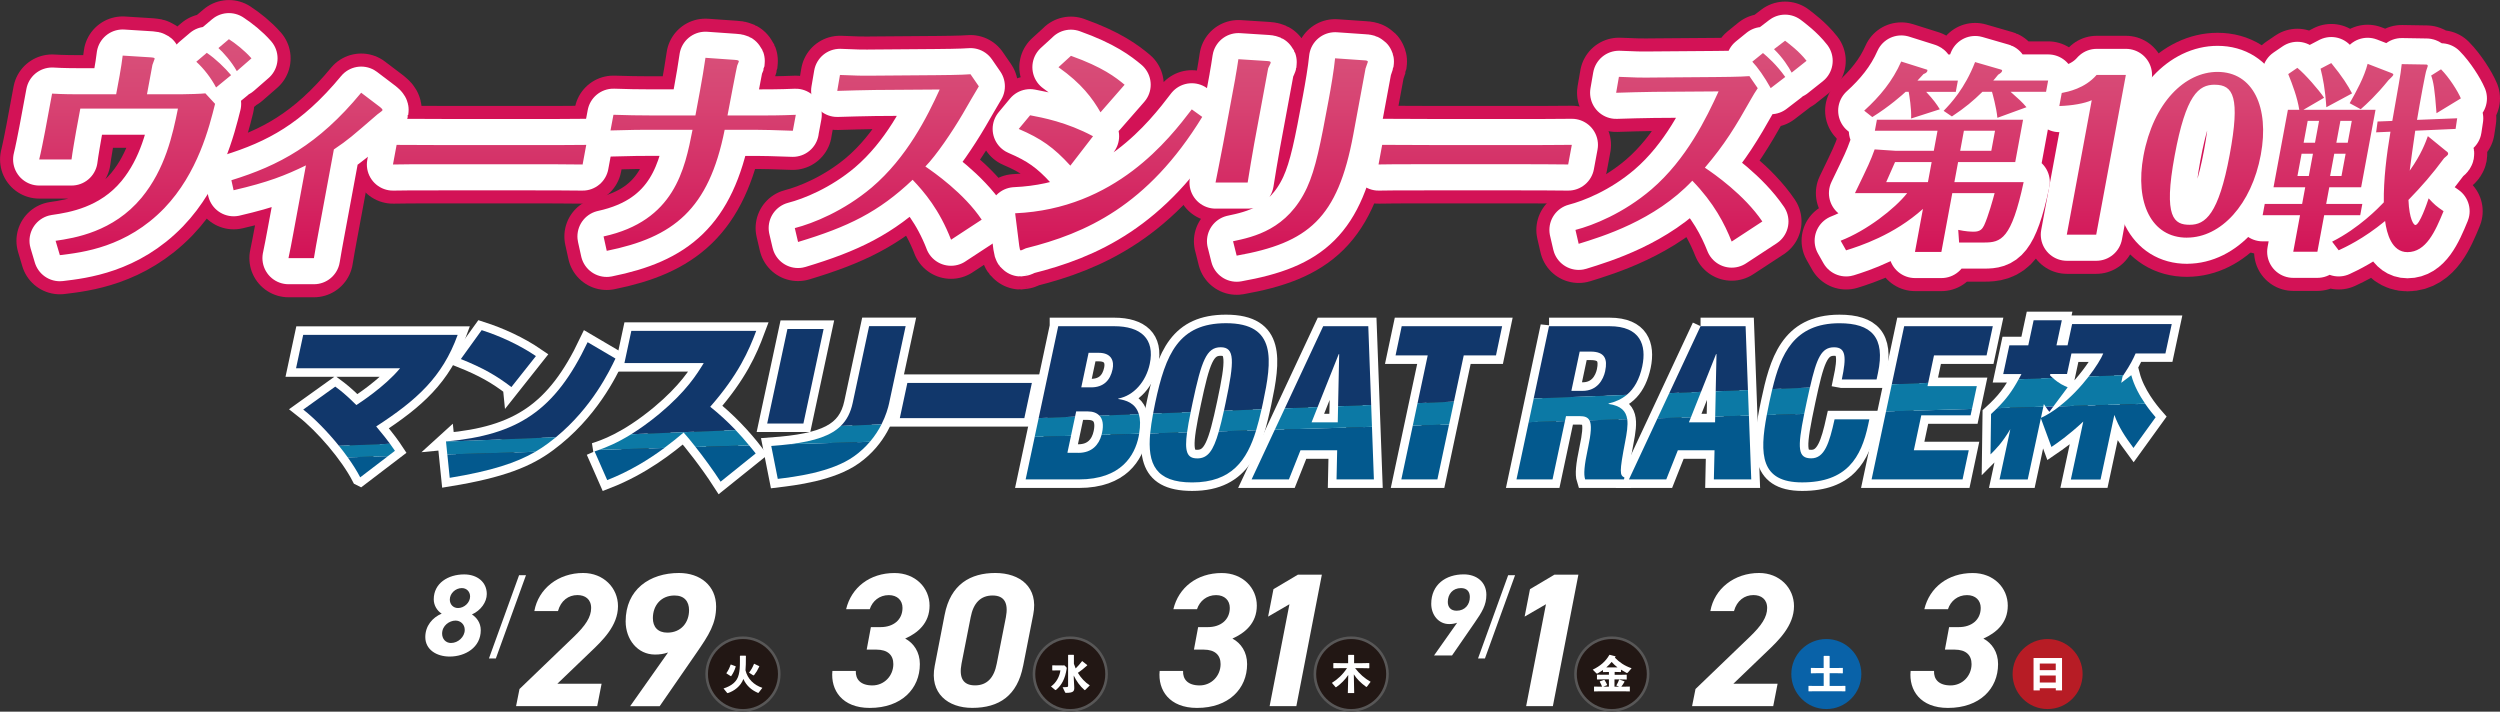 <?xml version="1.0" encoding="UTF-8"?><svg xmlns="http://www.w3.org/2000/svg" xmlns:xlink="http://www.w3.org/1999/xlink" viewBox="0 0 597.7 170.14"><rect x="0" y="0" width="597.7" height="170.14" fill="#333333" stroke="none"/><defs><style>.cls-1{isolation:isolate;}.cls-1,.cls-2,.cls-3,.cls-4,.cls-5,.cls-6{fill:none;}.cls-7{fill:#03598e;}.cls-8{fill:#fff;}.cls-9{fill:#b71c25;}.cls-10{fill:#12337c;}.cls-11{fill:#221714;}.cls-12{fill:#11376b;}.cls-13{fill:#0962a8;}.cls-14{fill:#0c79a5;}.cls-2{stroke-width:4.08px;}.cls-2,.cls-3{stroke:#fff;}.cls-3{stroke-width:12.48px;}.cls-3,.cls-6{stroke-linecap:round;stroke-linejoin:round;}.cls-4{stroke:#585757;stroke-miterlimit:10;stroke-width:1.24px;}.cls-5{mix-blend-mode:lighten;}.cls-6{stroke:#d31256;stroke-width:18.72px;}.cls-15{fill:url(#_名称未設定グラデーション_5);}</style><linearGradient id="_名称未設定グラデーション_5" x1="298.85" y1="61.72" x2="298.85" y2="9.36" gradientUnits="userSpaceOnUse"><stop offset="0" stop-color="#d31256"/><stop offset=".25" stop-color="#d42561"/><stop offset=".73" stop-color="#d74573"/><stop offset="1" stop-color="#d8527b"/></linearGradient></defs><g class="cls-1"><g id="_レイヤー_2"><g id="_コンテンツ"><path class="cls-2" d="m86.12,114.12c-2.79-5.42-8.78-12.41-13.62-16.2l7.66-5.49c1,.75,2.48,1.83,5.04,4.41.58-.38,6.75-4.33,10.45-8.79h-24.87l1.71-7.99h36.93c-3.67,10.16-9.88,15.65-19.49,21.9,2.66,3.12,3.77,4.74,4.49,5.83l-8.3,6.33Z"/><path class="cls-2" d="m106.63,105.54c17.17-1.54,26.06-7.33,33.86-23.73l6.65,3.91c-1.5,3.12-6.13,12.91-16.11,20.27-4.9,3.66-11.1,6.2-23.51,8.24l-.88-8.7Zm15.63-12.99c-3.57-2.75-6.8-4.58-12.08-6.7l4.97-6.91c4.43,1.42,9.13,3.58,12.98,6.21l-5.87,7.41Z"/><path class="cls-2" d="m142.15,107.91c2.19-.71,7.64-2.46,15.52-8.99,6.48-5.41,8.98-9.49,10.58-12.11h-18.96l1.65-7.7h29.86c-1.76,4.71-4.24,10.45-11,18.15,4.08,3.25,7.72,7.04,10.88,11.16l-8.39,6.74c-2.9-4.5-6.95-9.66-8.83-11.74-3.67,3.16-9.97,8.12-18.28,11.36l-3.02-6.87Z"/><path class="cls-2" d="m212.59,96.3c-.6,2.79-2.55,8.62-8.39,12.78-5.45,3.91-14.49,4.95-18.25,5.41l-1.56-7.87c12.92-.92,17.99-3.46,19.46-10.28l3.93-18.36h8.73l-3.93,18.32Zm-20.52,4.95h-8.65l4.84-22.61h8.65l-4.84,22.61Z"/><polygon class="cls-2" points="246.7 91.55 244.9 99.96 215.13 99.96 216.93 91.55 246.7 91.55"/><path class="cls-2" d="m487.93,99.98l-3.14,14.64h-6.74l2.58-12.02c-2.03,3.37-3.43,4.72-4.74,6.03l.13-9.65c3.24-2.94,5.02-5.16,7.28-9.57h-4.36l1.47-6.87h4.52l1.28-5.99h6.74l-1.28,5.99h2.65l1.09-5.08h23.82l-1.5,7.02h-7.13c-.6,1.35-1.15,2.58-3.11,5.48l-.33,1.55,2.41-1.83c1.16,4.41,4.35,8.37,5.82,10.04l-5.3,7.34c-2.03-2.74-3.47-4.88-4.57-7.9l-3.31,15.44h-7.09l2.97-13.85c-3.62,3.37-6.21,5.12-7.6,6.07l-2.53-6.87Zm7.32-15.48l-1.06,4.92h-4l-.07.32c1.89,1.91,3.28,2.46,4.22,2.86l-4.39,5.87c-.5-.64-.74-.99-1.31-1.87l-.7,3.29c7.25-3.33,13.65-12.3,14.91-15.4h-7.61Z"/><path class="cls-2" d="m253,77.99h13.39c6.25,0,9.78,2.92,8.49,9.03-.91,4.25-3.87,7.58-7.5,8.25l-.03.11c2.64.41,6.43,1.58,4.85,9.08-.92,4.31-4.07,10.16-14.27,10.16h-12.73l7.8-36.63Zm2.18,30.27h2.61c3.49,0,5.14-2.21,5.68-4.78.77-3.6-.75-5.13-3.42-5.13h-2.76l-2.1,9.91Zm3.32-15.65h2.36c2.97,0,4.57-1.69,5.12-4.31.41-1.9-.19-3.95-3.32-3.95h-2.41l-1.75,8.26Z"/><path class="cls-2" d="m285.02,115.33c-11.34,0-11.31-7.38-8.83-19.03,2.47-11.64,5.58-19.03,16.93-19.03,12.21,0,10.98,8.88,8.83,19.03-2.16,10.17-4.71,19.03-16.93,19.03Zm1.17-5.75c3.49,0,4.69-3.23,6.82-13.28,2.14-10.05,2.32-13.28-1.18-13.28s-4.59,3.23-6.72,13.28c-2.14,10.06-2.31,13.28,1.07,13.28Z"/><path class="cls-2" d="m316.35,77.99h10.77l1.35,36.63h-8.93l.15-6.97h-8.77l-2.77,6.97h-8.93l17.13-36.63Zm3.81,6.68h-.1l-6.5,16.3h6.26l.34-16.3Z"/><polygon class="cls-2" points="341.34 84.97 333.64 84.97 335.12 77.99 359.13 77.99 357.66 84.97 349.95 84.97 343.65 114.62 335.03 114.62 341.34 84.97"/><path class="cls-2" d="m370.35,77.99h14.47c7.34,0,8.89,4.51,7.83,9.55-1.14,5.33-3.85,7.95-8.05,8.91l-.03.11c5.33.77,4.91,4.2,3.96,9.12-1.38,7.24-1.28,7.96-.16,8.48l-.1.46h-9.29c-.39-1.23-.22-3.29.66-7.44,1.35-6.37.76-7.7-1.96-7.7h-3.28l-3.22,15.13h-8.62l7.79-36.63Zm5.34,15.45h2.67c3.49,0,4.97-2.62,5.43-4.77.59-2.77-.04-4.62-3.48-4.62h-2.62l-1.99,9.39Z"/><path class="cls-2" d="m406.57,77.99h10.77l1.35,36.63h-8.93l.15-6.97h-8.77l-2.76,6.97h-8.92l17.12-36.63Zm3.81,6.68h-.11l-6.49,16.3h6.26l.34-16.3Z"/><path class="cls-2" d="m440.34,90.71c1.13-5.33,1.02-7.69-1.85-7.69-3.44,0-4.44,3.28-6.49,12.87-2.31,10.88-2.55,13.69,1.05,13.69,3.17,0,4.31-3.63,5.58-9.33h8.31l-.27,1.28c-1.68,7.9-5.14,13.8-15.81,13.8s-10.14-8.25-7.8-19.28c1.99-9.39,4.5-18.78,16.72-18.78,7.59,0,11.05,3.28,9.21,11.9l-.33,1.54h-8.31Z"/><polygon class="cls-2" points="455.25 77.99 476.44 77.99 474.95 84.97 462.38 84.97 460.83 92.31 472.62 92.31 471.14 99.29 459.34 99.29 457.56 107.65 470.69 107.65 469.21 114.62 447.46 114.62 455.25 77.99"/><path class="cls-10" d="m490.92,97.17l-1.86.06c.31.46.53.78.9,1.24l.97-1.3Z"/><path class="cls-12" d="m89.93,101.96c9.61-6.24,15.82-11.74,19.49-21.9h-36.93l-1.71,7.99h24.87c-3.7,4.46-9.87,8.41-10.45,8.79-2.57-2.58-4.04-3.66-5.04-4.41l-7.66,5.49c2.75,2.15,5.84,5.33,8.54,8.67l12.21-.49c-.73-.99-1.75-2.3-3.31-4.15"/><path class="cls-12" d="m147.14,85.72l-6.65-3.91c-7.8,16.41-16.69,22.19-33.86,23.73v.04s26.27-1.04,26.27-1.04c8.69-7.15,12.83-15.89,14.24-18.81"/><path class="cls-12" d="m128.14,85.14c-3.85-2.62-8.54-4.79-12.98-6.21l-4.98,6.91c5.28,2.12,8.51,3.96,12.08,6.7l5.87-7.41Z"/><path class="cls-12" d="m169.8,97.25c6.76-7.7,9.24-13.45,11-18.15h-29.86l-1.65,7.7h18.96c-1.6,2.62-4.1,6.7-10.58,12.11-2.51,2.08-4.77,3.67-6.76,4.9l24.97-.99c-1.9-1.99-3.93-3.86-6.09-5.58"/><polygon class="cls-12" points="196.91 78.65 188.26 78.65 183.42 101.25 192.08 101.25 196.91 78.65"/><path class="cls-12" d="m212.59,96.3l3.93-18.32h-8.73l-3.93,18.36c-.49,2.28-1.39,4.08-2.85,5.5l9.74-.39c1.04-2.05,1.58-3.91,1.85-5.16"/><polygon class="cls-12" points="244.9 99.96 246.7 91.55 216.93 91.55 215.13 99.96 244.9 99.96"/><path class="cls-12" d="m490.12,89.74l.06-.32h4l1.06-4.92h7.61c-.48,1.19-1.73,3.25-3.49,5.53l8.29-.33c1.8-2.68,2.34-3.89,2.93-5.2h7.13l1.51-7.02h-23.82l-1.09,5.08h-2.65l1.28-5.99h-6.74l-1.28,5.99h-4.52l-1.47,6.87h4.36c-.23.45-.45.86-.67,1.26l8.15-.32c-.21-.19-.43-.4-.65-.63"/><path class="cls-12" d="m257.29,98.36h2.76c1.22,0,2.18.34,2.81,1.03l9.41-.37c-.81-2.72-3.13-3.35-4.92-3.63l.03-.11c3.63-.67,6.59-4,7.5-8.25,1.3-6.11-2.23-9.04-8.49-9.04h-13.39l-4.68,21.97,8.7-.34.27-1.26Zm2.97-14.01h2.41c3.14,0,3.73,2.05,3.32,3.95-.55,2.62-2.15,4.31-5.12,4.31h-2.36l1.75-8.26Z"/><path class="cls-12" d="m285.12,96.3c2.14-10.05,3.33-13.28,6.72-13.28s3.31,3.23,1.18,13.28c-.14.67-.28,1.3-.41,1.91l9-.36c.11-.51.23-1.03.34-1.55,2.15-10.15,3.38-19.03-8.83-19.03-11.34,0-14.46,7.39-16.93,19.03-.19.89-.36,1.74-.51,2.58l8.98-.36c.14-.71.29-1.44.46-2.22"/><polygon class="cls-12" points="320.06 84.67 320.17 84.67 319.91 97.13 327.82 96.82 327.13 77.99 316.35 77.99 307.17 97.63 315.02 97.32 320.06 84.67"/><polygon class="cls-12" points="349.95 84.97 357.66 84.97 359.13 77.99 335.12 77.99 333.65 84.97 341.34 84.97 338.91 96.38 347.6 96.03 349.95 84.97"/><path class="cls-12" d="m392.64,87.54c1.06-5.04-.49-9.55-7.83-9.55h-14.47l-3.67,17.29,22.25-.88c1.78-1.47,3.04-3.68,3.72-6.85m-8.86,1.13c-.46,2.15-1.94,4.77-5.43,4.77h-2.67l1.99-9.39h2.62c3.44,0,4.07,1.84,3.48,4.62"/><polygon class="cls-12" points="410.27 84.67 410.38 84.67 410.19 93.55 417.9 93.25 417.34 77.99 406.57 77.99 399.09 93.99 406.68 93.69 410.27 84.67"/><path class="cls-12" d="m438.49,83.03c2.87,0,2.98,2.36,1.85,7.69h8.31l.33-1.54c1.84-8.62-1.63-11.9-9.21-11.9-10.89,0-14.06,7.47-16.04,15.74l8.98-.35c1.62-7.11,2.76-9.64,5.78-9.64"/><polygon class="cls-12" points="462.38 84.97 474.95 84.97 476.44 77.99 455.25 77.99 452.29 91.88 460.99 91.54 462.38 84.97"/><path class="cls-7" d="m86.12,114.12l6.63-5.06-9.61.29c1.17,1.64,2.21,3.27,2.98,4.77"/><path class="cls-7" d="m107.52,114.24c10-1.64,15.96-3.61,20.47-6.23l-21.04.63.57,5.6Z"/><path class="cls-7" d="m172.28,115.16l8.39-6.75c-.5-.66-1.04-1.29-1.57-1.92l-12.8.38c1.91,2.42,4.16,5.48,5.98,8.29"/><path class="cls-7" d="m142.15,107.91l3.02,6.87c5.51-2.15,10.12-5.06,13.68-7.69l-15.63.47c-.41.14-.77.26-1.07.36"/><path class="cls-7" d="m184.39,106.62l1.56,7.87c3.75-.46,12.8-1.5,18.25-5.41,1.5-1.07,2.74-2.25,3.77-3.46l-19.05.57c-1.39.17-2.9.31-4.53.43"/><path class="cls-7" d="m487.95,99.9l.57-2.65-11.02.33c-.46.46-.95.92-1.48,1.41l-.13,9.65c1.31-1.31,2.71-2.66,4.74-6.03l-2.58,12.02h6.74l3.14-14.64,2.53,6.87c1.4-.95,3.99-2.7,7.61-6.07l-2.97,13.85h7.1l3.3-15.44c1.1,3.02,2.54,5.16,4.57,7.9l5.3-7.34c-.62-.7-1.54-1.83-2.5-3.22l-20.49.61c-1.42,1.1-2.9,2.06-4.43,2.76"/><path class="cls-7" d="m257.8,108.26h-2.61l.87-4.08-8.68.26-2.17,10.18h12.73c10.21,0,13.35-5.84,14.27-10.16.06-.27.09-.51.14-.76l-8.99.27c-.64,2.35-2.28,4.3-5.55,4.3"/><path class="cls-7" d="m286.19,109.59c-2.41,0-3.01-1.65-2.39-6.23l-8.82.27c-.67,7.33,1.31,11.71,10.04,11.71,9.47,0,13.12-5.34,15.3-12.47l-8.92.27c-1.35,4.75-2.68,6.46-5.2,6.46"/><polygon class="cls-7" points="299.23 114.62 308.15 114.62 310.92 107.65 319.69 107.65 319.54 114.62 328.47 114.62 328.01 102.04 304.78 102.73 299.23 114.62"/><polygon class="cls-7" points="335.03 114.62 343.65 114.62 346.44 101.49 337.77 101.75 335.03 114.62"/><polygon class="cls-7" points="362.56 114.62 371.18 114.62 374.15 100.66 365.48 100.92 362.56 114.62"/><path class="cls-7" d="m379.64,107.18c-.88,4.15-1.06,6.2-.66,7.44h9.29l.1-.46c-1.13-.52-1.23-1.24.16-8.48.41-2.13.72-3.99.51-5.47l-9.03.27c.55,1.03.42,3.02-.36,6.7"/><polygon class="cls-7" points="410.04 100.97 403.79 100.97 404.27 99.76 396.28 100 389.45 114.62 398.37 114.62 401.14 107.65 409.91 107.65 409.75 114.62 418.69 114.62 418.13 99.35 410.07 99.59 410.04 100.97"/><path class="cls-7" d="m430.84,115.33c10.67,0,14.13-5.9,15.81-13.8l.27-1.28h-8.31c-1.26,5.7-2.4,9.33-5.58,9.33s-3.36-2.29-1.68-10.63l-8.95.27c-1.76,9.4-1.51,16.11,8.43,16.11"/><polygon class="cls-7" points="447.46 114.62 469.21 114.62 470.69 107.65 457.56 107.65 459.34 99.29 471.13 99.29 471.46 97.76 450.91 98.37 447.46 114.62"/><path class="cls-14" d="m384.56,96.57l.03-.11c1.69-.39,3.13-1.06,4.34-2.06l-22.25.88-1.2,5.64,8.67-.26.25-1.17h3.28c1.15,0,1.91.24,2.32,1l9.03-.27c-.28-1.92-1.45-3.21-4.47-3.65"/><path class="cls-14" d="m93.24,106.1l-12.21.48c.74.91,1.44,1.84,2.1,2.76l9.62-.29,1.67-1.27c-.3-.44-.67-.99-1.18-1.68"/><path class="cls-14" d="m132.9,104.53l-26.27,1.04.31,3.06,21.04-.62c1.09-.63,2.09-1.3,3.05-2.01.65-.48,1.27-.97,1.87-1.46"/><path class="cls-14" d="m150.91,103.82c-3.42,2.12-6.03,3.15-7.7,3.73l15.63-.47c1.81-1.34,3.36-2.61,4.6-3.67.71.78,1.72,2,2.86,3.45l12.8-.38c-1.03-1.25-2.1-2.48-3.23-3.65l-24.97.99Z"/><path class="cls-14" d="m201.01,101.84c-2.34,2.3-6.15,3.61-12.08,4.35l19.05-.57c1.18-1.39,2.09-2.82,2.77-4.17l-9.74.39Z"/><path class="cls-14" d="m507.14,91.53l.33-1.55c.07-.1.12-.18.19-.29l-8.29.33c-1.85,2.39-4.28,5.01-6.99,7.11l20.49-.61c-1.3-1.89-2.65-4.27-3.32-6.82l-2.41,1.83Z"/><path class="cls-14" d="m488.65,96.6c.16.25.29.44.41.63l1.86-.06,3.42-4.58c-.83-.35-2.01-.83-3.57-2.24l-8.15.32c-1.6,2.93-3.06,4.85-5.13,6.89l11.02-.33.14-.64Z"/><path class="cls-14" d="m272.28,99.01l-9.41.37c.75.82,1.03,2.14.61,4.1-.03.17-.08.32-.13.48l8.99-.27c.34-2.02.28-3.54-.07-4.69"/><polygon class="cls-14" points="257.03 99.62 248.33 99.96 247.37 104.44 256.05 104.19 257.03 99.62"/><path class="cls-14" d="m284.66,98.52l-8.98.36c-.32,1.7-.55,3.27-.69,4.74l8.82-.26c.18-1.35.47-2.95.86-4.83"/><path class="cls-14" d="m292.61,98.21c-.43,1.92-.82,3.54-1.21,4.92l8.92-.27c.49-1.59.9-3.28,1.29-5.01l-9,.36Z"/><polygon class="cls-14" points="319.91 97.13 319.83 100.97 313.57 100.97 315.02 97.32 307.17 97.63 304.78 102.73 328.01 102.04 327.82 96.82 319.91 97.13"/><polygon class="cls-14" points="338.91 96.38 337.77 101.75 346.45 101.49 347.61 96.03 338.91 96.38"/><polygon class="cls-14" points="410.2 93.55 410.07 99.59 418.12 99.35 417.9 93.25 410.2 93.55"/><polygon class="cls-14" points="406.68 93.69 399.09 93.99 396.28 100 404.27 99.76 406.68 93.69"/><path class="cls-14" d="m432.7,92.66l-8.98.35c-.24,1.01-.46,2.02-.68,3.04-.24,1.09-.44,2.14-.64,3.17l8.95-.27c.19-.95.4-1.95.64-3.06.25-1.17.48-2.25.71-3.23"/><polygon class="cls-14" points="460.83 92.31 460.99 91.54 452.29 91.88 450.91 98.37 471.46 97.76 472.62 92.31 460.83 92.31"/><path class="cls-6" d="m28.64,17.81c.27-1.47.53-3.16.69-4.52l6.82.43c.87.06.84.22.81.38-.04.22-.48,1.2-.52,1.42l-1.3,7.02h8.25c1.24,0,4.91-.11,5.71-.22l2.32,2.51c-1.38,5.5-4.1,16.56-12.15,24.95-9.06,9.37-19.53,10.57-24.96,11.22l-1.02-3.43c4.55-.65,13.79-2.13,20.56-10.3,5.65-6.86,7.43-15.04,8.69-21.3h-23.34l-1.01,5.45c-.14.76-.92,5.23-1.09,6.7h-7.73c.37-1.42,1.11-5.18,1.4-6.7l1.68-9.04c2.5.16,5.48.16,5.89.16h9.43l.88-4.74Zm23.02,3.1c-1.18-2.23-2.88-4.47-4.73-6.15l2.51-2.13c2.15,1.47,4.29,3.54,5.81,5.34l-3.59,2.94Zm4.95-3.92c-1.28-2.29-3.2-4.41-4.39-5.5l2.51-2.12c1.75,1.14,3.81,2.78,5.39,4.58l-3.5,3.05Z"/><path class="cls-6" d="m55.33,43.08c11.31-3.49,20.73-8.44,31.03-20.92l4.52,3.43c.17.17.63.49.58.76-.03.17-1.03.82-1.21.98-6.19,5.34-6.88,6-10.42,8.39l-3.73,20.1c-.24,1.31-.85,4.58-1.04,5.89h-6.08c.27-1.14.85-4.31,1.15-5.89l3.02-16.29c-4.93,2.4-9.04,4.03-17.28,5.94l-.53-2.4Z"/><path class="cls-6" d="m94.82,34.64c3.61,0,11.17.05,12.77.05h19.63c4.07,0,8.76,0,12.94-.05l-.87,4.69c-3.08-.06-9.47-.06-12.77-.06h-19.63c-8.96,0-10.1,0-12.94.06l.87-4.69Z"/><path class="cls-6" d="m189.54,31.26c-5.12-.17-6.61-.22-8.36-.22h-7.94c-3.8,19.07-12.24,25.72-28.19,28.93l-.76-3.44c16.97-3.7,19.41-16.02,21.27-25.5h-10.87c-2.01,0-2.63,0-8.74.16l.7-3.75c3.43.11,5.74.16,8.68.16h10.92l1.09-5.88c.38-2.07,1.06-5.99,1.31-7.9l6.97.49c.87.05,1.05.16,1,.44-.02.11-.3.76-.38.93-.12.38-1.96,10.03-2.32,11.93h7.83c1.44,0,4.84,0,8.48-.16l-.71,3.81Z"/><path class="cls-6" d="m227.37,57.3c-2.79-7.19-6.39-11.39-9.19-14.33-8.13,7.74-15.44,11.27-27.39,14.87l-.78-3.32c4.44-1.14,11.73-4.09,18.39-9.7,8.45-7.19,13.29-16.94,16.25-23.43l-15.48.11c-1.91,0-7.04.17-9.01.22l.65-3.81c3.32.16,5.32.22,8.94.16l14.09-.11c.72,0,6.3-.05,8.18-.22l1.99,2.89c-.36.55-3.25,5.56-3.85,6.59-2.49,4.25-6.32,9.91-8.93,12.58,2.01,1.37,9.22,6.38,13.46,12.7l-7.33,4.8Z"/><path class="cls-6" d="m242.71,50.98c24-1.04,36.85-17.82,42.22-24.84l2.5,1.8c-13.08,21.35-27.94,27.84-42.05,31.38-.15,0-1.13.54-1.33.54s-.25-.33-.37-1.09l-.98-7.79Zm3.57-23.43c2.89.55,8.77,1.64,15.04,5.01l-5.42,7.03c-3.98-4.36-6.99-6.48-12.34-8.77l2.72-3.27Zm9.75-14.22c7.63,2.72,10.74,5.18,12.84,6.92l-5.76,6.59c-1.91-3.32-4.5-6.87-10.05-10.78l2.98-2.72Z"/><path class="cls-6" d="m295.35,18.62c.25-1.36.53-3.11.73-4.47l6.87.44c.66.05.91.11.85.44-.04.22-.57,1.14-.61,1.36l-3.33,17.98c-.5,2.67-1.15,6.76-1.56,9.27h-7.68c.09-.49,1.32-6.54,1.83-9.32l2.91-15.69Zm-.55,39.06c4.93-1.04,13.04-2.78,17.68-12.8,2.08-4.52,3.23-10.46,5.17-20.92.55-2.94,1.29-7.25,1.55-10.02l7.07.49c.26,0,.82.06.76.38-.04.22-.5,1.31-.55,1.58l-2.93,15.8c-3.72,20.05-10.72,25.88-27.88,28.93l-.86-3.43Z"/><path class="cls-6" d="m330.46,34.64c3.61,0,11.17.05,12.77.05h19.63c4.07,0,8.76,0,12.94-.05l-.87,4.69c-3.08-.06-9.47-.06-12.77-.06h-19.63c-8.96,0-10.1,0-12.94.06l.87-4.69Z"/><path class="cls-6" d="m420.26,21.07c-.71,1.04-.94,1.47-1.55,2.51-3.77,6.7-6.36,10.95-11.1,16.51,2.2,1.47,9.41,6.48,13.74,12.86l-7.33,4.8c-1.69-4.25-4.22-9.21-9.41-14.55-8.98,9.54-21.54,13.35-27.17,15.09l-.77-3.32c4.22-1.09,11.5-3.98,18.18-9.7,8.39-7.2,13.18-17.16,16.04-23.42l-15.48.11c-1.91,0-7.04.16-9.01.22l.66-3.81c3.32.16,5.32.22,8.94.16l14.08-.11c.72,0,6.3-.05,8.18-.22l1.99,2.89Zm3.09,0c-1.51-2.72-3.14-5.01-4.4-6.32l2.55-2.07c.98.82,3.16,2.67,5.33,5.72l-3.48,2.67Zm5.01-3.7c-.69-1.31-2.08-3.54-4.22-5.61l2.64-2.02c.86.66,3.31,2.45,5.14,4.8l-3.57,2.83Z"/><path class="cls-6" d="m459.78,49.92c-6.97,6.29-15.18,8.93-18.4,9.93l-1.3-2.3c6.21-2.4,12.94-7.63,15.9-11.37h-12.48c3.32-6.86,3.68-7.63,4.71-10.46l5.11.34h9.03l.89-4.8h-14.98l.49-2.64h34.94l-1.87,10.12h-13.66l-.89,4.8h16.56c-2.94,13.67-5.4,14.44-9.44,14.44h-5.99l-.21-3.02c1.84.39,3.01.43,3.73.43,1.5,0,2.02-.62,2.45-1.49.97-2.06,2.2-6.48,2.52-7.72h-10.12l-2.61,14.06h-6.31l1.91-10.32Zm-2.85-21.59c.11-2.3-.43-5.51-.58-6.38h-.73c-.6.57-3.93,3.55-7.97,6.04l-1.94-1.53c3.71-3.36,6.81-7.1,8.85-11.75l6.09,1.92c.17.04.2.14.17.29-.09.48-.62.67-.91.77-.63.67-.85.91-1.47,1.58h9.67l-.5,2.69h-7.08c1.81,1.97,2.46,2.88,3.26,4.17l-6.85,2.2Zm4.92,10.41h-8.76c-.8,1.87-1.26,2.88-2.12,4.8h9.98l.89-4.8Zm15.71-10.56c-.25-2.54-1.18-5.85-1.3-6.24h-2.27c-2.27,2.21-4,3.69-7.31,5.9l-1.98-1.34c1.68-1.73,5.07-5.33,7.52-11.66l6.29,1.82c.13.05.2.15.17.29-.06.34-.42.58-.94.91-.76.91-.89,1.11-1.17,1.39h13.12l-.5,2.69h-8.49c1.95,1.73,2.77,2.45,3.81,3.69l-6.96,2.54Zm-8.9,7.87h7.44l.89-4.8h-7.44l-.89,4.8Z"/><path class="cls-6" d="m500.11,23.97c-1.73.77-4.6,1.3-7.75,1.39l.58-3.12c1.46-.29,5.51-1.05,8.34-4.32h6.99l-7.09,38.19h-7.03l5.96-32.14Z"/><path class="cls-6" d="m522.87,56.83c-8.49,0-12.47-8.35-10.39-19.58,2.37-12.76,9.93-20.05,17.7-20.05,8.53,0,12.45,8.49,10.35,19.81-2.21,11.9-9.53,19.81-17.65,19.81Zm6.64-36.56c-3.86,0-6.89,2.4-9.58,16.94-2.77,14.92-.12,16.55,3.6,16.55s6.9-2.45,9.55-16.74c2.56-13.77.88-16.74-3.56-16.74Z"/><path class="cls-6" d="m556.16,48.77h8.62l-.5,2.69h-8.62l-1.62,8.73h-5.77l1.62-8.73h-8.94l.5-2.69h8.94l.74-3.99h-7.58l3.44-18.52h2.72c-.46-2.93-1.61-6-2.64-8.54l2.18-1.49c1.89,1.54,5.18,5.32,6.39,7.15l-4.94,2.88h17.24l-3.44,18.52h-7.62l-.74,3.99Zm-5.9-12l-.99,5.32h2.72l.99-5.32h-2.72Zm3.21-2.64l.97-5.23h-2.72l-.97,5.23h2.72Zm2.71-8.49c-.28-4.36-.83-7-1.38-9.21l2.56-1.34c2.7,3.31,3.96,5.33,4.97,7.25l-6.15,3.31Zm1.89,11.13l-.99,5.32h2.72l.99-5.32h-2.72Zm26.8-.62c.35.29.47.38.41.72-.04.19-.25.38-.95.96-2.91,3.93-5.27,6.62-8.52,9.98.21,4.75,1.29,6,1.65,6,1,0,2.76-5.09,3.18-6.38,1.32,1.44,1.87,1.92,3.56,3.07-1.99,4.85-4.18,9.79-8.63,9.79-3.76,0-4.97-4.51-5.34-7.44-5.25,4.32-9.56,6.28-11.1,7l-1.57-2.06c6.46-3.26,11.07-8.06,12.36-9.4-.08-5.42.66-11.37,1.59-16.89l-3.43.15.35-2.59,3.52-.14,1.55-8.83c.4-2.4.52-3.02.7-4.75l5.93.1c.17.05.34.15.29.38-.04.24-.29.82-.3.91-.24.53-1.52,7.49-2.26,11.94l9.6-.38-.38,2.54-9.65.43c-.5,3.17-1.09,7.82-1.32,9.55,2.83-3.98,3.8-6.81,4.34-8.25l4.41,3.6Zm-23.58-2.01l.97-5.23h-2.72l-.97,5.23h2.72Zm10.48-16.65c.17.05.47.15.42.43-.04.24-.97,1.06-1.14,1.24-2.95,3.65-5.23,5.71-6.65,6.96l-2.64-1.44c1.63-2.88,3.46-6.19,4.29-9.41l5.72,2.21Zm10.75,9.6c-.44-5.95-.74-7.53-1.28-9.02l2.36-1.49c1.95,1.96,4.02,5.23,4.74,6.95l-5.83,3.55Z"/><path class="cls-3" d="m28.64,17.81c.27-1.47.53-3.16.69-4.52l6.82.43c.87.06.84.22.81.38-.04.22-.48,1.2-.52,1.42l-1.3,7.02h8.25c1.24,0,4.91-.11,5.71-.22l2.32,2.51c-1.38,5.5-4.1,16.56-12.15,24.95-9.06,9.37-19.53,10.57-24.96,11.22l-1.02-3.43c4.55-.65,13.79-2.13,20.56-10.3,5.65-6.86,7.43-15.04,8.69-21.3h-23.34l-1.01,5.45c-.14.76-.92,5.23-1.09,6.7h-7.73c.37-1.42,1.11-5.18,1.4-6.7l1.68-9.04c2.5.16,5.48.16,5.89.16h9.43l.88-4.74Zm23.02,3.1c-1.18-2.23-2.88-4.47-4.73-6.15l2.51-2.13c2.15,1.47,4.29,3.54,5.81,5.34l-3.59,2.94Zm4.95-3.92c-1.28-2.29-3.2-4.41-4.39-5.5l2.51-2.12c1.75,1.14,3.81,2.78,5.39,4.58l-3.5,3.05Z"/><path class="cls-3" d="m55.33,43.08c11.31-3.49,20.73-8.44,31.03-20.92l4.52,3.43c.17.17.63.49.58.76-.03.17-1.03.82-1.21.98-6.19,5.34-6.88,6-10.42,8.39l-3.73,20.1c-.24,1.31-.85,4.58-1.04,5.89h-6.08c.27-1.14.85-4.31,1.15-5.89l3.02-16.29c-4.93,2.4-9.04,4.03-17.28,5.94l-.53-2.4Z"/><path class="cls-3" d="m94.82,34.64c3.61,0,11.17.05,12.77.05h19.63c4.07,0,8.76,0,12.94-.05l-.87,4.69c-3.08-.06-9.47-.06-12.77-.06h-19.63c-8.96,0-10.1,0-12.94.06l.87-4.69Z"/><path class="cls-3" d="m189.54,31.26c-5.12-.17-6.61-.22-8.36-.22h-7.94c-3.8,19.07-12.24,25.72-28.19,28.93l-.76-3.44c16.97-3.7,19.41-16.02,21.27-25.5h-10.87c-2.01,0-2.63,0-8.74.16l.7-3.75c3.43.11,5.74.16,8.68.16h10.92l1.09-5.88c.38-2.07,1.06-5.99,1.31-7.9l6.97.49c.87.05,1.05.16,1,.44-.02.11-.3.76-.38.93-.12.38-1.96,10.03-2.32,11.93h7.83c1.44,0,4.84,0,8.48-.16l-.71,3.81Z"/><path class="cls-3" d="m227.37,57.3c-2.79-7.19-6.39-11.39-9.19-14.33-8.13,7.74-15.44,11.27-27.39,14.87l-.78-3.32c4.44-1.14,11.73-4.09,18.39-9.7,8.45-7.19,13.29-16.94,16.25-23.43l-15.48.11c-1.91,0-7.04.17-9.01.22l.65-3.81c3.32.16,5.32.22,8.94.16l14.09-.11c.72,0,6.3-.05,8.18-.22l1.99,2.89c-.36.55-3.25,5.56-3.85,6.59-2.49,4.25-6.32,9.91-8.93,12.58,2.01,1.37,9.22,6.38,13.46,12.7l-7.33,4.8Z"/><path class="cls-3" d="m242.71,50.98c24-1.04,36.85-17.82,42.22-24.84l2.5,1.8c-13.08,21.35-27.94,27.84-42.05,31.38-.15,0-1.13.54-1.33.54s-.25-.33-.37-1.09l-.98-7.79Zm3.57-23.43c2.89.55,8.77,1.64,15.04,5.01l-5.42,7.03c-3.98-4.36-6.99-6.48-12.34-8.77l2.72-3.27Zm9.75-14.22c7.63,2.72,10.74,5.18,12.84,6.92l-5.76,6.59c-1.91-3.32-4.5-6.87-10.05-10.78l2.98-2.72Z"/><path class="cls-3" d="m295.35,18.62c.25-1.36.53-3.11.73-4.47l6.87.44c.66.05.91.11.85.44-.04.22-.57,1.14-.61,1.36l-3.33,17.98c-.5,2.67-1.15,6.76-1.56,9.27h-7.68c.09-.49,1.32-6.54,1.83-9.32l2.91-15.69Zm-.55,39.06c4.93-1.04,13.04-2.78,17.68-12.8,2.08-4.52,3.23-10.46,5.17-20.92.55-2.94,1.29-7.25,1.55-10.02l7.07.49c.26,0,.82.06.76.38-.04.22-.5,1.31-.55,1.58l-2.93,15.8c-3.72,20.05-10.72,25.88-27.88,28.93l-.86-3.43Z"/><path class="cls-3" d="m330.46,34.64c3.61,0,11.17.05,12.77.05h19.63c4.07,0,8.76,0,12.94-.05l-.87,4.69c-3.08-.06-9.47-.06-12.77-.06h-19.63c-8.96,0-10.1,0-12.94.06l.87-4.69Z"/><path class="cls-3" d="m420.26,21.07c-.71,1.04-.94,1.47-1.55,2.51-3.77,6.7-6.36,10.95-11.1,16.51,2.2,1.47,9.41,6.48,13.74,12.86l-7.33,4.8c-1.69-4.25-4.22-9.21-9.41-14.55-8.98,9.54-21.54,13.35-27.17,15.09l-.77-3.32c4.22-1.09,11.5-3.98,18.18-9.7,8.39-7.2,13.18-17.16,16.04-23.42l-15.48.11c-1.91,0-7.04.16-9.01.22l.66-3.81c3.32.16,5.32.22,8.94.16l14.08-.11c.72,0,6.3-.05,8.18-.22l1.99,2.89Zm3.09,0c-1.51-2.72-3.14-5.01-4.4-6.32l2.55-2.07c.98.82,3.16,2.67,5.33,5.72l-3.48,2.67Zm5.01-3.7c-.69-1.31-2.08-3.54-4.22-5.61l2.64-2.02c.86.66,3.31,2.45,5.14,4.8l-3.57,2.83Z"/><path class="cls-3" d="m459.78,49.92c-6.97,6.29-15.18,8.93-18.4,9.93l-1.3-2.3c6.21-2.4,12.94-7.63,15.9-11.37h-12.48c3.32-6.86,3.68-7.63,4.71-10.46l5.11.34h9.03l.89-4.8h-14.98l.49-2.64h34.94l-1.87,10.12h-13.66l-.89,4.8h16.56c-2.94,13.67-5.4,14.44-9.44,14.44h-5.99l-.21-3.02c1.84.39,3.01.43,3.73.43,1.5,0,2.02-.62,2.45-1.49.97-2.06,2.2-6.48,2.52-7.72h-10.12l-2.61,14.06h-6.31l1.91-10.32Zm-2.85-21.59c.11-2.3-.43-5.51-.58-6.38h-.73c-.6.57-3.93,3.55-7.97,6.04l-1.94-1.53c3.71-3.36,6.81-7.1,8.85-11.75l6.09,1.92c.17.04.2.14.17.29-.09.48-.62.67-.91.77-.63.67-.85.91-1.47,1.58h9.67l-.5,2.69h-7.08c1.81,1.97,2.46,2.88,3.26,4.17l-6.85,2.2Zm4.92,10.41h-8.76c-.8,1.87-1.26,2.88-2.12,4.8h9.98l.89-4.8Zm15.71-10.56c-.25-2.54-1.18-5.85-1.3-6.24h-2.27c-2.27,2.21-4,3.69-7.31,5.9l-1.98-1.34c1.68-1.73,5.07-5.33,7.52-11.66l6.29,1.82c.13.05.2.15.17.29-.06.34-.42.58-.94.91-.76.91-.89,1.11-1.17,1.39h13.12l-.5,2.69h-8.49c1.95,1.73,2.77,2.45,3.81,3.69l-6.96,2.54Zm-8.9,7.87h7.44l.89-4.8h-7.44l-.89,4.8Z"/><path class="cls-3" d="m500.11,23.97c-1.73.77-4.6,1.3-7.75,1.39l.58-3.12c1.46-.29,5.51-1.05,8.34-4.32h6.99l-7.09,38.19h-7.03l5.96-32.14Z"/><path class="cls-3" d="m522.87,56.83c-8.49,0-12.47-8.35-10.39-19.58,2.37-12.76,9.93-20.05,17.7-20.05,8.53,0,12.45,8.49,10.35,19.81-2.21,11.9-9.53,19.81-17.65,19.81Zm6.64-36.56c-3.86,0-6.89,2.4-9.58,16.94-2.77,14.92-.12,16.55,3.6,16.55s6.9-2.45,9.55-16.74c2.56-13.77.88-16.74-3.56-16.74Z"/><path class="cls-3" d="m556.16,48.77h8.62l-.5,2.69h-8.62l-1.62,8.73h-5.77l1.62-8.73h-8.94l.5-2.69h8.94l.74-3.99h-7.58l3.44-18.52h2.72c-.46-2.93-1.61-6-2.64-8.54l2.18-1.49c1.89,1.54,5.18,5.32,6.39,7.15l-4.94,2.88h17.24l-3.44,18.52h-7.62l-.74,3.99Zm-5.9-12l-.99,5.32h2.72l.99-5.32h-2.72Zm3.21-2.64l.97-5.23h-2.72l-.97,5.23h2.72Zm2.71-8.49c-.28-4.36-.83-7-1.38-9.21l2.56-1.34c2.7,3.31,3.96,5.33,4.97,7.25l-6.15,3.31Zm1.89,11.13l-.99,5.32h2.72l.99-5.32h-2.72Zm26.8-.62c.35.29.47.38.41.72-.04.19-.25.38-.95.96-2.91,3.93-5.27,6.62-8.52,9.98.21,4.75,1.29,6,1.65,6,1,0,2.76-5.09,3.18-6.38,1.32,1.44,1.87,1.92,3.56,3.07-1.99,4.85-4.18,9.79-8.63,9.79-3.76,0-4.97-4.51-5.34-7.44-5.25,4.32-9.56,6.28-11.1,7l-1.57-2.06c6.46-3.26,11.07-8.06,12.36-9.4-.08-5.42.66-11.37,1.59-16.89l-3.43.15.35-2.59,3.52-.14,1.55-8.83c.4-2.4.52-3.02.7-4.75l5.93.1c.17.05.34.15.29.38-.04.24-.29.82-.3.91-.24.53-1.52,7.49-2.26,11.94l9.6-.38-.38,2.54-9.65.43c-.5,3.17-1.09,7.82-1.32,9.55,2.83-3.98,3.8-6.81,4.34-8.25l4.41,3.6Zm-23.58-2.01l.97-5.23h-2.72l-.97,5.23h2.72Zm10.48-16.65c.17.05.47.15.42.43-.04.24-.97,1.06-1.14,1.24-2.95,3.65-5.23,5.71-6.65,6.96l-2.64-1.44c1.63-2.88,3.46-6.19,4.29-9.41l5.72,2.21Zm10.75,9.6c-.44-5.95-.74-7.53-1.28-9.02l2.36-1.49c1.95,1.96,4.02,5.23,4.74,6.95l-5.83,3.55Z"/><path class="cls-15" d="m28.64,17.81c.27-1.47.53-3.16.69-4.52l6.82.43c.87.06.84.22.81.38-.04.22-.48,1.2-.52,1.42l-1.3,7.02h8.25c1.24,0,4.91-.11,5.71-.22l2.32,2.51c-1.38,5.5-4.1,16.56-12.15,24.95-9.06,9.37-19.53,10.57-24.96,11.22l-1.02-3.43c4.55-.65,13.79-2.13,20.56-10.3,5.65-6.86,7.43-15.04,8.69-21.3h-23.34l-1.01,5.45c-.14.76-.92,5.23-1.09,6.7h-7.73c.37-1.42,1.11-5.18,1.4-6.7l1.68-9.04c2.5.16,5.48.16,5.89.16h9.43l.88-4.74Zm23.02,3.1c-1.18-2.23-2.88-4.47-4.73-6.15l2.51-2.13c2.15,1.47,4.29,3.54,5.81,5.34l-3.59,2.94Zm4.95-3.92c-1.28-2.29-3.2-4.41-4.39-5.5l2.51-2.12c1.75,1.14,3.81,2.78,5.39,4.58l-3.5,3.05Zm-.75,28.49c8.24-1.91,12.35-3.54,17.28-5.94l-3.02,16.29c-.29,1.58-.88,4.74-1.15,5.89h6.08c.19-1.31.8-4.58,1.04-5.89l3.73-20.1c3.54-2.39,4.22-3.05,10.42-8.39.18-.17,1.18-.82,1.21-.98.05-.27-.41-.6-.58-.76l-4.52-3.43c-10.3,12.48-19.72,17.43-31.03,20.92l.53,2.4Zm38.09-6.15c2.85-.06,3.98-.06,12.94-.06h19.63c3.3,0,9.69,0,12.77.06l.87-4.69c-4.19.05-8.87.05-12.94.05h-19.63c-1.6,0-9.16-.05-12.77-.05l-.87,4.69Zm96.29-11.88c-3.64.16-7.04.16-8.48.16h-7.83c.35-1.9,2.19-11.55,2.32-11.93.08-.17.36-.82.38-.93.05-.27-.13-.38-1-.44l-6.97-.49c-.25,1.91-.93,5.83-1.31,7.9l-1.09,5.88h-10.92c-2.93,0-5.25-.05-8.68-.16l-.7,3.75c6.11-.16,6.73-.16,8.74-.16h10.87c-1.86,9.48-4.3,21.79-21.27,25.5l.76,3.44c15.95-3.22,24.4-9.86,28.19-28.93h7.94c1.75,0,3.23.05,8.36.22l.71-3.81Zm44.46,25.06c-4.24-6.32-11.45-11.33-13.46-12.7,2.61-2.67,6.44-8.33,8.93-12.58.6-1.04,3.49-6.05,3.85-6.59l-1.99-2.89c-1.89.17-7.46.22-8.18.22l-14.09.11c-3.61.05-5.62,0-8.94-.16l-.65,3.81c1.97-.05,7.1-.22,9.01-.22l15.48-.11c-2.96,6.48-7.8,16.24-16.25,23.43-6.66,5.61-13.95,8.56-18.39,9.7l.78,3.32c11.95-3.6,19.25-7.14,27.39-14.87,2.8,2.94,6.4,7.14,9.19,14.33l7.33-4.8Zm8.01-1.52c24-1.04,36.85-17.82,42.22-24.84l2.5,1.8c-13.08,21.35-27.94,27.84-42.05,31.38-.15,0-1.13.54-1.33.54s-.25-.33-.37-1.09l-.98-7.79Zm3.57-23.43c2.89.55,8.77,1.64,15.04,5.01l-5.42,7.03c-3.98-4.36-6.99-6.48-12.34-8.77l2.72-3.27Zm9.75-14.22c7.63,2.72,10.74,5.18,12.84,6.92l-5.76,6.59c-1.91-3.32-4.5-6.87-10.05-10.78l2.98-2.72Zm39.31,5.28c.25-1.36.53-3.11.73-4.47l6.87.44c.66.05.91.11.85.44-.04.22-.57,1.14-.61,1.36l-3.33,17.98c-.5,2.67-1.15,6.76-1.56,9.27h-7.68c.09-.49,1.32-6.54,1.83-9.32l2.91-15.69Zm-.55,39.06c4.93-1.04,13.04-2.78,17.68-12.8,2.08-4.52,3.23-10.46,5.17-20.92.55-2.94,1.29-7.25,1.55-10.02l7.07.49c.26,0,.82.06.76.38-.04.22-.5,1.31-.55,1.58l-2.93,15.8c-3.72,20.05-10.72,25.88-27.88,28.93l-.86-3.43Zm34.79-18.36c2.85-.06,3.98-.06,12.94-.06h19.63c3.3,0,9.69,0,12.77.06l.87-4.69c-4.19.05-8.87.05-12.94.05h-19.63c-1.6,0-9.16-.05-12.77-.05l-.87,4.69Zm90.67-18.25c-.71,1.04-.94,1.47-1.55,2.51-3.77,6.7-6.36,10.95-11.1,16.51,2.2,1.47,9.41,6.48,13.74,12.86l-7.33,4.8c-1.69-4.25-4.22-9.21-9.41-14.55-8.98,9.54-21.54,13.35-27.17,15.09l-.77-3.32c4.22-1.09,11.5-3.98,18.18-9.7,8.39-7.2,13.18-17.16,16.04-23.42l-15.48.11c-1.91,0-7.04.16-9.01.22l.66-3.81c3.32.16,5.32.22,8.94.16l14.08-.11c.72,0,6.3-.05,8.18-.22l1.99,2.89Zm3.09,0c-1.51-2.72-3.14-5.01-4.4-6.32l2.55-2.07c.98.82,3.16,2.67,5.33,5.72l-3.48,2.67Zm5.01-3.7c-.69-1.31-2.08-3.54-4.22-5.61l2.64-2.02c.86.66,3.31,2.45,5.14,4.8l-3.57,2.83Zm31.41,32.55c-6.97,6.29-15.18,8.93-18.4,9.93l-1.3-2.3c6.21-2.4,12.94-7.63,15.9-11.37h-12.48c3.32-6.86,3.68-7.63,4.71-10.46l5.11.34h9.03l.89-4.8h-14.98l.49-2.64h34.94l-1.87,10.12h-13.66l-.89,4.8h16.56c-2.94,13.67-5.4,14.44-9.44,14.44h-5.99l-.21-3.02c1.84.39,3.01.43,3.73.43,1.5,0,2.02-.62,2.45-1.49.97-2.06,2.2-6.48,2.52-7.72h-10.12l-2.61,14.06h-6.31l1.91-10.32Zm-2.85-21.59c.11-2.3-.43-5.51-.58-6.38h-.73c-.6.57-3.93,3.55-7.97,6.04l-1.94-1.53c3.71-3.36,6.81-7.1,8.85-11.75l6.09,1.92c.17.04.2.14.17.29-.09.48-.62.67-.91.77-.63.67-.85.91-1.47,1.58h9.67l-.5,2.69h-7.08c1.81,1.97,2.46,2.88,3.26,4.17l-6.85,2.2Zm4.92,10.41h-8.76c-.8,1.87-1.26,2.88-2.12,4.8h9.98l.89-4.8Zm15.71-10.56c-.25-2.54-1.18-5.85-1.3-6.24h-2.27c-2.27,2.21-4,3.69-7.31,5.9l-1.98-1.34c1.68-1.73,5.07-5.33,7.52-11.66l6.29,1.82c.13.05.2.15.17.29-.06.34-.42.58-.94.91-.76.91-.89,1.11-1.17,1.39h13.12l-.5,2.69h-8.49c1.95,1.73,2.77,2.45,3.81,3.69l-6.96,2.54Zm-8.9,7.87h7.44l.89-4.8h-7.44l-.89,4.8Zm25.49,20.05h7.03l7.09-38.19h-6.99c-2.83,3.26-6.88,4.03-8.34,4.32l-.58,3.12c3.15-.1,6.01-.62,7.75-1.39l-5.96,32.14Zm28.72.72c-8.49,0-12.47-8.35-10.39-19.58,2.37-12.76,9.93-20.05,17.7-20.05,8.53,0,12.45,8.49,10.35,19.81-2.21,11.9-9.53,19.81-17.65,19.81m6.64-36.56c-3.86,0-6.89,2.4-9.58,16.94-2.77,14.92-.12,16.55,3.6,16.55s6.9-2.45,9.55-16.74c2.56-13.77.88-16.74-3.56-16.74m26.65,28.5h8.62l-.5,2.69h-8.62l-1.62,8.73h-5.77l1.62-8.73h-8.94l.5-2.69h8.94l.74-3.99h-7.58l3.44-18.52h2.72c-.46-2.93-1.61-6-2.64-8.54l2.18-1.49c1.89,1.54,5.18,5.32,6.39,7.15l-4.94,2.88h17.24l-3.44,18.52h-7.62l-.74,3.99Zm-5.9-12l-.99,5.32h2.72l.99-5.32h-2.72Zm3.21-2.64l.97-5.23h-2.72l-.97,5.23h2.72Zm2.71-8.49c-.28-4.36-.83-7-1.38-9.21l2.56-1.34c2.7,3.31,3.96,5.33,4.97,7.25l-6.15,3.31Zm1.89,11.13l-.99,5.32h2.72l.99-5.32h-2.72Zm26.8-.62c.35.29.47.38.41.72-.04.19-.25.38-.95.96-2.91,3.93-5.27,6.62-8.52,9.98.21,4.75,1.29,6,1.65,6,1,0,2.76-5.09,3.18-6.38,1.32,1.44,1.87,1.92,3.56,3.07-1.99,4.85-4.18,9.79-8.63,9.79-3.76,0-4.97-4.51-5.34-7.44-5.25,4.32-9.56,6.28-11.1,7l-1.57-2.06c6.46-3.26,11.07-8.06,12.36-9.4-.08-5.42.66-11.37,1.59-16.89l-3.43.15.35-2.59,3.52-.14,1.55-8.83c.4-2.4.52-3.02.7-4.75l5.93.1c.17.05.34.15.29.38-.04.24-.29.82-.3.91-.24.53-1.52,7.49-2.26,11.94l9.6-.38-.38,2.54-9.65.43c-.5,3.17-1.09,7.82-1.32,9.55,2.83-3.98,3.8-6.81,4.34-8.25l4.41,3.6Zm-23.58-2.01l.97-5.23h-2.72l-.97,5.23h2.72Zm10.48-16.65c.17.05.47.15.42.43-.04.24-.97,1.06-1.14,1.24-2.95,3.65-5.23,5.71-6.65,6.96l-2.64-1.44c1.63-2.88,3.46-6.19,4.29-9.41l5.72,2.21Zm10.75,9.6c-.44-5.95-.74-7.53-1.28-9.02l2.36-1.49c1.95,1.96,4.02,5.23,4.74,6.95l-5.83,3.55Z"/><path class="cls-8" d="m105.59,146.7c-1.05-.64-1.89-1.94-1.89-3.41,0-3.86,3.44-5.96,7.27-5.96,3.13,0,5.41,1.83,5.41,4.69,0,1.94-1.44,3.94-3.55,4.88,1.03.67,2.11,1.91,2.11,3.77,0,4.13-3.72,6.3-7.43,6.3-3.19,0-5.83-1.69-5.83-4.66,0-2.66,1.69-4.66,3.91-5.6Zm2.27,7.02c1.64,0,3.25-1.44,3.25-3.13,0-1.39-1.08-2.22-2.19-2.22-1.47,0-3.22,1.19-3.22,3.11,0,1.25.83,2.25,2.16,2.25Zm1.64-8.35c1.47,0,2.89-1.28,2.89-2.77,0-1.11-.8-2-1.97-2-1.5,0-2.88,1.25-2.88,2.75,0,1.14.8,2.02,1.97,2.02Z"/><path class="cls-8" d="m116.9,157.42l7.2-19.9h1.65l-7.2,19.9h-1.65Z"/><path class="cls-8" d="m142.78,168.83h-19.4l.82-4.1,12.89-12.39c2.92-2.78,4.24-4.83,4.24-6.97s-1.46-3.1-3.28-3.1c-2.14,0-3.96,1.32-4.65,3.83h-5.65c.96-5.37,5.74-9.11,11.66-9.11,4.87,0,8.34,3.55,8.34,7.93,0,4.69-3.73,8.24-6.56,10.93l-7.93,7.61h10.57l-1.05,5.37Z"/><path class="cls-8" d="m159.73,155.99c-1.05.36-2,.5-3.14.5-4.15,0-7.01-3.6-7.01-7.93,0-7.61,5.74-11.57,12.75-11.57,5.1,0,8.88,3.05,8.88,8.02,0,4.05-1.69,6.74-4.65,11.02l-8.84,12.8h-7.06l9.06-12.84Zm1.55-13.62c-3.28,0-5.19,2.41-5.19,5.42,0,2.05,1.14,3.46,3.46,3.46,3.28,0,5.19-2.41,5.19-5.37,0-2.09-1.14-3.51-3.46-3.51Z"/><circle class="cls-4" cx="177.63" cy="161.15" r="8.37"/><circle class="cls-11" cx="177.63" cy="161.15" r="8.37"/><g class="cls-5"><path class="cls-8" d="m176.96,156.76h1.29l.08.07c0,1.6-.02,2.61-.1,3.42.49,2.04,1.96,3.51,4.04,4.2l-.89,1.15s-.08.07-.11.07-.08-.02-.11-.04c-1.58-.69-2.76-1.77-3.43-3.3-.63,1.73-2.22,2.89-3.68,3.36-.04,0-.07.02-.09.02-.06,0-.1-.03-.15-.09l-.83-1.02c1.94-.61,3.25-1.64,3.64-3.32.21-.86.28-1.7.28-3.21,0-.37,0-.77,0-1.22l.08-.08Zm-2.17,2.13l1.1.41v.11c-.26.83-.55,1.46-1.08,2.24h-.11l-1.02-.65v-.09c.46-.66.75-1.26,1-2.02h.12Zm5.55-.18l1.17.55.02.09c-.46.98-.73,1.4-1.22,2.03-.06.08-.11.09-.16.09-.06,0-.1-.02-.14-.05l-.93-.6c.49-.64.87-1.28,1.19-2.11l.09-.02Z"/></g><path class="cls-8" d="m208.21,149.93h2.32c3.05,0,5.24-1.73,5.24-4.6,0-1.78-1.23-3.05-3.28-3.05-2.23,0-3.92,1.41-4.55,3.37h-5.65c1.23-5.15,5.6-8.65,11.57-8.65,5.01,0,8.38,3.55,8.38,7.79s-2.87,6.56-5.83,7.88c2.05,1.09,3.51,3.23,3.51,6.1,0,5.88-4.37,10.48-11.98,10.48-6.6,0-9.38-4.24-8.93-8.84h5.6c-.09,2,1.14,3.46,3.96,3.46s5.01-2.28,5.01-5.1c0-2.14-1.32-3.46-4.05-3.46h-2.32l1-5.37Z"/><path class="cls-8" d="m244.6,159.22c-1.37,7.06-5.69,10.02-12.16,10.02-5.83,0-10.25-3.51-8.97-10.02l2.37-12.21c1.41-7.38,6.24-10.02,12.12-10.02s10.38,3.37,9.06,9.97l-2.41,12.25Zm-7.29-16.85c-2.87,0-4.6,1.82-5.24,5.19l-2.19,11.11c-.64,3.37.36,5.19,3.23,5.19s4.55-1.82,5.19-5.19l2.19-11.11c.64-3.37-.36-5.19-3.19-5.19Z"/><circle class="cls-4" cx="255.88" cy="161.15" r="8.37"/><circle class="cls-11" cx="255.88" cy="161.15" r="8.37"/><g class="cls-5"><path class="cls-8" d="m253.89,159.1l.58-.03.5.48s.05.09.05.17c0,.04,0,.09,0,.13-.37,2.49-1.23,3.98-2.52,5.07-.03.03-.07.06-.12.06-.05,0-.1,0-.17-.07l-.94-.79c1.3-.9,2.08-2.47,2.25-3.84h-.83l-1.06.02-.06-.08v-1.1l.06-.06,1.06.03h1.21Zm4.89-1.01l1.15.91v.09c-.86.78-1.49,1.27-2.23,1.77.73,1.21,1.72,2.28,2.85,3l-1.07,1.07s-.09.07-.12.07c-.03,0-.06,0-.09-.04-1.05-.9-1.94-2.14-2.56-3.45v.5s.12,2.21.12,2.21c.05,1-.11,1.43-1.97,1.43-.12,0-.16-.02-.22-.13l-.59-1.23c.16,0,.29,0,.42,0,.21,0,.37,0,.55-.03.24-.02.34-.08.34-.3v-7.34l.08-.07h1.24l.07.09v2.07c.12.37.26.74.42,1.1.5-.48.93-.98,1.53-1.74h.1Z"/></g><path class="cls-8" d="m286.46,149.93h2.32c3.05,0,5.24-1.73,5.24-4.6,0-1.78-1.23-3.05-3.28-3.05-2.23,0-3.92,1.41-4.56,3.37h-5.65c1.23-5.15,5.6-8.65,11.57-8.65,5.01,0,8.38,3.55,8.38,7.79s-2.87,6.56-5.83,7.88c2.05,1.09,3.51,3.23,3.51,6.1,0,5.88-4.37,10.48-11.98,10.48-6.6,0-9.38-4.24-8.93-8.84h5.6c-.09,2,1.14,3.46,3.96,3.46s5.01-2.28,5.01-5.1c0-2.14-1.32-3.46-4.05-3.46h-2.32l1-5.37Z"/><path class="cls-8" d="m309.92,168.83h-6.38l4.74-24.37-5.1,2.96,1.28-6.56,5.83-3.46h5.74l-6.1,31.43Z"/><circle class="cls-4" cx="323.04" cy="161.15" r="8.37"/><circle class="cls-11" cx="323.04" cy="161.15" r="8.37"/><g class="cls-5"><path class="cls-8" d="m327.28,159.77l-1.58-.03h-1.72c1.08,1.4,2.27,2.45,3.71,3.26l-.88,1.17s-.06.07-.1.07c-.04,0-.09-.02-.14-.06-1.27-.94-2.14-1.8-2.9-2.96l.09,4.47h-1.52l.1-4.32c-.76,1.14-1.77,2.15-2.84,2.89-.05.04-.1.05-.12.05-.05,0-.09-.03-.12-.08l-.83-.97c1.37-.85,2.58-1.96,3.61-3.52h-1.62l-1.58.03-.07-.07v-1.11l.07-.07,1.58.03h1.89v-1.91l.07-.07h1.29l.07.07v1.91h1.99l1.58-.03.07.07v1.11l-.07.07Z"/></g><circle class="cls-4" cx="385.35" cy="161.15" r="8.37"/><circle class="cls-11" cx="385.35" cy="161.15" r="8.37"/><path class="cls-8" d="m348.36,148.89c-.64.22-1.22.31-1.91.31-2.52,0-4.27-2.19-4.27-4.83,0-4.63,3.5-7.05,7.77-7.05,3.11,0,5.41,1.86,5.41,4.88,0,2.47-1.03,4.11-2.83,6.71l-5.38,7.8h-4.3l5.52-7.82Zm.94-8.29c-2,0-3.16,1.47-3.16,3.3,0,1.25.69,2.11,2.11,2.11,2,0,3.16-1.47,3.16-3.27,0-1.28-.69-2.14-2.11-2.14Z"/><path class="cls-8" d="m353.37,157.42l7.2-19.9h1.65l-7.2,19.9h-1.65Z"/><path class="cls-8" d="m371.25,168.83h-6.38l4.74-24.37-5.1,2.96,1.28-6.56,5.83-3.46h5.74l-6.1,31.43Z"/><g class="cls-5"><path class="cls-8" d="m385.99,161.33h1.52l1.35-.03.06.05v1.06l-.06.05-1.35-.03h-1.52v1.74h1.13l-.69-.28c.32-.55.46-.88.66-1.37l.09-.05,1.18.43.03.1c-.26.46-.52.85-.77,1.17h.73l1.25-.03.06.05v1.07l-.06.05-1.25-.03h-5.94l-1.24.03-.07-.06v-1.05l.06-.06,1.25.03h.61c-.12-.33-.31-.79-.55-1.18l.03-.09,1-.37.1.04c.24.32.46.77.64,1.15l-.03.09-.88.35h1.33v-1.74h-1.45l-1.34.03-.07-.06v-1.04l.06-.06,1.35.03h1.45v-.66h-.3l-1.05.03-.07-.06v-.44c-.4.28-.82.54-1.26.79-.08.04-.13.06-.18.06-.06,0-.1-.03-.16-.09l-.85-.85c1.78-.86,3.06-1.93,3.97-3.52l.1-.03,1.35.36.03.09c-.05.08-.1.15-.15.23,1.04,1.08,2.32,1.98,3.99,2.53l-.83.96c-.1.12-.19.18-.27.18-.05,0-.1-.02-.15-.05-.44-.24-.86-.48-1.29-.75v.53l-.06.05-1.06-.03h-.39v.66Zm.72-1.77c-.51-.39-.97-.83-1.4-1.31-.38.47-.82.92-1.28,1.31h.3s2.04,0,2.04,0h.33Z"/></g><path class="cls-8" d="m423.94,168.83h-19.4l.82-4.1,12.89-12.39c2.92-2.78,4.24-4.83,4.24-6.97s-1.46-3.1-3.28-3.1c-2.14,0-3.96,1.32-4.65,3.83h-5.65c.96-5.37,5.74-9.11,11.66-9.11,4.87,0,8.34,3.55,8.34,7.93,0,4.69-3.73,8.24-6.56,10.93l-7.93,7.61h10.57l-1.05,5.37Z"/><circle class="cls-13" cx="436.64" cy="161.15" r="8.37"/><g class="cls-5"><path class="cls-8" d="m434.43,159.71h1.57v-2.82l.07-.08h1.29l.07.07v2.83h1.66l1.44-.03.06.05v1.2l-.06.05-1.44-.03h-1.66v3.05h2.27l1.44-.03.06.05v1.2l-.07.07-1.43-.03h-5.73l-1.53.03-.07-.06v-1.21l.06-.05,1.54.03h2.04v-3.05h-1.57l-1.43.03-.07-.06v-1.18l.06-.06,1.44.03Z"/></g><path class="cls-8" d="m465.99,149.93h2.32c3.05,0,5.24-1.73,5.24-4.6,0-1.78-1.23-3.05-3.28-3.05-2.23,0-3.92,1.41-4.55,3.37h-5.65c1.23-5.15,5.6-8.65,11.57-8.65,5.01,0,8.38,3.55,8.38,7.79s-2.87,6.56-5.83,7.88c2.05,1.09,3.51,3.23,3.51,6.1,0,5.88-4.37,10.48-11.98,10.48-6.6,0-9.38-4.24-8.93-8.84h5.6c-.09,2,1.14,3.46,3.96,3.46s5.01-2.28,5.01-5.1c0-2.14-1.32-3.46-4.05-3.46h-2.32l1-5.37Z"/><circle class="cls-9" cx="489.54" cy="161.15" r="8.37"/><g class="cls-5"><path class="cls-8" d="m487.67,164.54v.52h-1.49v-7.74h6.81v7.74h-1.49v-.52h-3.82Zm3.82-4.32v-1.58h-3.82v1.58h3.82Zm0,2.96v-1.68h-3.82v1.68h3.82Z"/></g></g></g></g></svg>